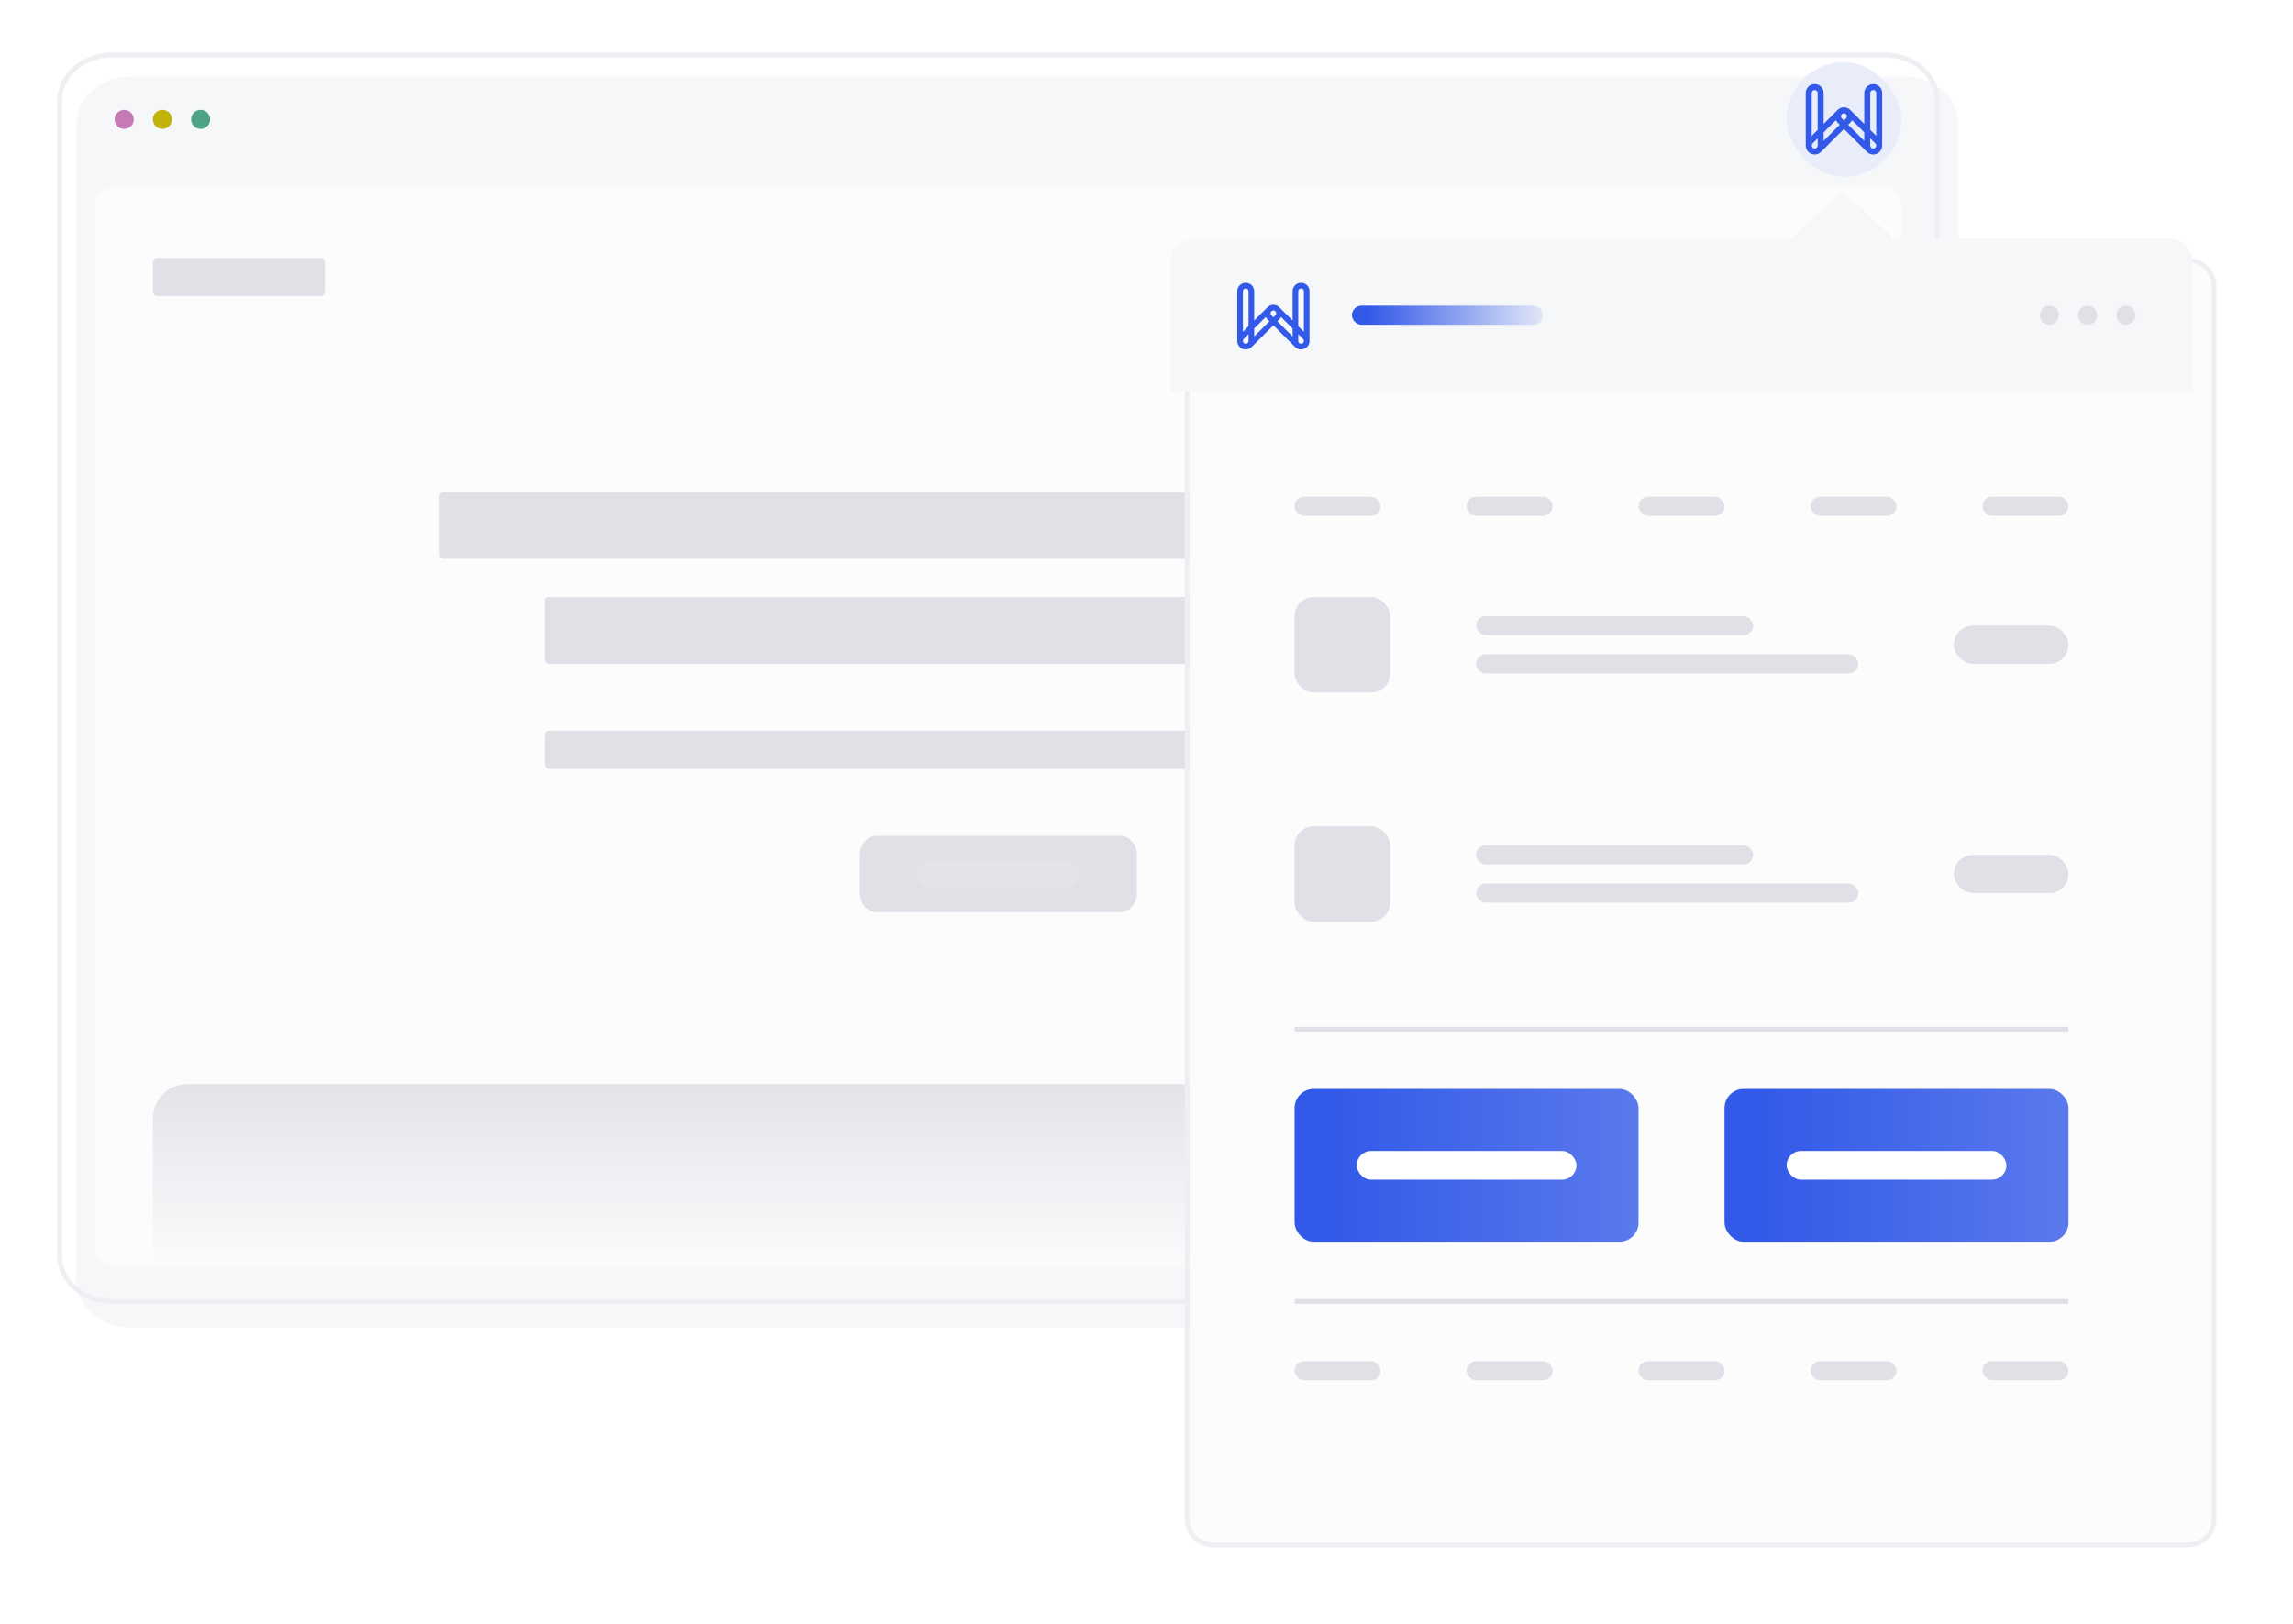 <svg width="480" height="340" viewBox="0 0 480 340" fill="none" xmlns="http://www.w3.org/2000/svg">
<g clip-path="url(#clip0_185_1277)">
<g filter="url(#filter0_d_185_1277)">
<path d="M394.5 11H23.5C17.149 11 12 15.467 12 20.977V263.023C12 268.533 17.149 273 23.5 273H394.5C400.851 273 406 268.533 406 263.023V20.977C406 15.467 400.851 11 394.5 11Z" fill="#F6F7F9"/>
</g>
<path d="M26 27C27.105 27 28 26.105 28 25C28 23.895 27.105 23 26 23C24.895 23 24 23.895 24 25C24 26.105 24.895 27 26 27Z" fill="#C57AB3"/>
<path d="M34 27C35.105 27 36 26.105 36 25C36 23.895 35.105 23 34 23C32.895 23 32 23.895 32 25C32 26.105 32.895 27 34 27Z" fill="#C2B30A"/>
<path d="M42 27C43.105 27 44 26.105 44 25C44 23.895 43.105 23 42 23C40.895 23 40 23.895 40 25C40 26.105 40.895 27 42 27Z" fill="#4EA286"/>
<path d="M393.979 39H24.021C21.8 39 20 40.522 20 42.398V261.602C20 263.478 21.8 265 24.021 265H393.979C396.2 265 398 263.478 398 261.602V42.398C398 40.522 396.2 39 393.979 39Z" fill="#FCFCFD"/>
<path d="M23.5 11.5H394.5C400.644 11.5 405.5 15.807 405.5 20.977V263.023C405.5 268.193 400.644 272.5 394.5 272.5H23.5C17.356 272.5 12.5 268.193 12.5 263.023V20.977C12.5 15.807 17.356 11.5 23.5 11.5Z" stroke="#EDEFF2"/>
<mask id="mask0_185_1277" style="mask-type:alpha" maskUnits="userSpaceOnUse" x="20" y="39" width="378" height="226">
<path d="M393.979 39H24.021C21.8 39 20 40.522 20 42.398V261.602C20 263.478 21.8 265 24.021 265H393.979C396.2 265 398 263.478 398 261.602V42.398C398 40.522 396.2 39 393.979 39Z" fill="#FCFCFD"/>
</mask>
<g mask="url(#mask0_185_1277)">
<path d="M67.111 54H32.889C32.398 54 32 54.448 32 55V61C32 61.552 32.398 62 32.889 62H67.111C67.602 62 68 61.552 68 61V55C68 54.448 67.602 54 67.111 54Z" fill="#DFE1E7"/>
<path d="M325.1 103H92.9C92.403 103 92 103.392 92 103.875V116.125C92 116.608 92.403 117 92.9 117H325.1C325.597 117 326 116.608 326 116.125V103.875C326 103.392 325.597 103 325.1 103Z" fill="#DFE1E7"/>
<path d="M303.108 125H114.892C114.399 125 114 125.392 114 125.875V138.125C114 138.608 114.399 139 114.892 139H303.108C303.601 139 304 138.608 304 138.125V125.875C304 125.392 303.601 125 303.108 125Z" fill="#DFE1E7"/>
<path d="M303.108 153H114.892C114.399 153 114 153.448 114 154V160C114 160.552 114.399 161 114.892 161H303.108C303.601 161 304 160.552 304 160V154C304 153.448 303.601 153 303.108 153Z" fill="#DFE1E7"/>
<path d="M234.485 175H183.515C181.574 175 180 176.791 180 179V187C180 189.209 181.574 191 183.515 191H234.485C236.426 191 238 189.209 238 187V179C238 176.791 236.426 175 234.485 175Z" fill="#DFE1E7"/>
<path d="M32 234.168C32 232.267 32.754 230.444 34.095 229.099C35.436 227.755 37.255 227 39.152 227H378.848C379.788 227 380.718 227.185 381.585 227.545C382.453 227.906 383.242 228.434 383.906 229.099C384.57 229.765 385.097 230.555 385.456 231.425C385.815 232.295 386 233.227 386 234.168V305H32V234.168Z" fill="url(#paint0_linear_185_1277)"/>
<rect x="192" y="180" width="34" height="6" rx="3" fill="white" fill-opacity="0.1"/>
</g>
<rect x="374" y="13" width="24" height="24" rx="12" fill="#E8EDF9"/>
<path fill-rule="evenodd" clip-rule="evenodd" d="M381.75 25.948V19.475C381.75 18.439 380.91 17.6 379.875 17.6C378.839 17.6 378 18.439 378 19.475V30.475C378 31.51 378.839 32.35 379.875 32.35C380.408 32.35 380.89 32.127 381.231 31.769L386 27.001L390.781 31.783C390.842 31.845 390.907 31.903 390.976 31.957C391.117 32.066 391.27 32.153 391.431 32.217C391.565 32.271 391.708 32.309 391.855 32.331C392.421 32.412 393.016 32.236 393.451 31.801C393.827 31.424 394.01 30.928 394 30.435V19.475C394 18.439 393.16 17.6 392.125 17.6C391.089 17.6 390.25 18.439 390.25 19.475V25.948L387.326 23.024C386.779 22.478 385.98 22.339 385.306 22.607C385.075 22.699 384.86 22.838 384.673 23.024L381.75 25.948ZM380.5 28.965V30.475C380.5 30.638 380.437 30.787 380.334 30.899L380.317 30.916C380.073 31.16 379.677 31.16 379.433 30.916C379.189 30.672 379.189 30.276 379.433 30.032L380.5 28.965ZM384.307 25.158L381.75 27.715V29.483L385.116 26.117L384.674 25.675C384.519 25.52 384.397 25.345 384.307 25.158ZM386 25.233L385.558 24.792C385.314 24.547 385.314 24.152 385.558 23.908C385.62 23.846 385.692 23.799 385.768 23.769C385.993 23.68 386.259 23.726 386.441 23.908C386.685 24.152 386.685 24.548 386.441 24.792L386 25.233ZM386.883 26.117L387.325 25.676C387.48 25.521 387.602 25.345 387.692 25.158L390.25 27.716V29.483L386.883 26.117ZM391.808 31.014C391.763 30.987 391.721 30.955 391.683 30.917L391.673 30.906C391.565 30.794 391.5 30.642 391.5 30.475V28.966L392.567 30.033C392.683 30.149 392.744 30.3 392.75 30.452V30.475C392.75 30.82 392.47 31.1 392.125 31.1C392.009 31.1 391.901 31.068 391.808 31.014ZM392.75 28.448V19.475C392.75 19.13 392.47 18.85 392.125 18.85C391.779 18.85 391.5 19.13 391.5 19.475V27.198L392.75 28.448ZM379.25 28.447V19.475C379.25 19.13 379.53 18.85 379.875 18.85C380.22 18.85 380.5 19.13 380.5 19.475V27.198L379.25 28.447Z" fill="#3259E8"/>
<g filter="url(#filter1_d_185_1277)">
<path d="M395.964 50L385.5 40L375.036 50H250C247.239 50 245 52.239 245 55V313C245 315.761 247.239 318 250 318H454C456.761 318 459 315.761 459 313V55C459 52.239 456.761 50 454 50H395.964Z" fill="#FCFCFD"/>
<path d="M385.845 39.639L385.5 39.308L385.155 39.639L374.835 49.5H250C246.962 49.5 244.5 51.962 244.5 55V313C244.5 316.038 246.962 318.5 250 318.5H454C457.038 318.5 459.5 316.038 459.5 313V55C459.5 51.962 457.038 49.5 454 49.5H396.165L385.845 39.639Z" stroke="#EDEFF2"/>
</g>
<path d="M395.964 50L385.5 40L375.036 50H250C247.239 50 245 52.239 245 55V82H459V55C459 52.239 456.761 50 454 50H395.964Z" fill="#F6F7F9"/>
<path fill-rule="evenodd" clip-rule="evenodd" d="M262.546 67.111V60.99C262.546 60.011 261.752 59.217 260.773 59.217C259.794 59.217 259 60.011 259 60.99V71.392C259 72.371 259.794 73.165 260.773 73.165C261.277 73.165 261.733 72.954 262.055 72.616L266.565 68.107L271.086 72.629C271.144 72.688 271.205 72.743 271.27 72.793C271.404 72.897 271.549 72.979 271.701 73.04C271.828 73.09 271.962 73.126 272.102 73.147C272.636 73.224 273.199 73.057 273.611 72.646C273.967 72.29 274.14 71.82 274.13 71.354V60.99C274.13 60.011 273.336 59.217 272.357 59.217C271.377 59.217 270.584 60.011 270.584 60.99V67.111L267.818 64.346C267.302 63.83 266.546 63.698 265.908 63.952C265.691 64.039 265.487 64.17 265.31 64.346L262.546 67.111ZM261.364 69.964V71.392C261.364 71.546 261.305 71.687 261.207 71.793L261.191 71.809C260.96 72.04 260.586 72.04 260.355 71.809C260.124 71.578 260.124 71.204 260.355 70.973L261.364 69.964ZM264.964 66.364L262.546 68.782V70.454L265.729 67.271L265.311 66.853C265.164 66.707 265.049 66.541 264.964 66.364ZM266.565 66.435L266.147 66.018C265.916 65.787 265.916 65.413 266.147 65.182C266.205 65.123 266.273 65.079 266.346 65.051C266.558 64.966 266.81 65.01 266.982 65.182C267.213 65.413 267.213 65.787 266.982 66.018L266.565 66.435ZM267.4 67.271L267.818 66.854C267.965 66.707 268.08 66.541 268.165 66.364L270.584 68.783V70.454L267.4 67.271ZM272.057 71.901C272.015 71.876 271.975 71.846 271.939 71.81L271.929 71.8C271.828 71.694 271.766 71.55 271.766 71.392V69.965L272.775 70.974C272.885 71.084 272.942 71.226 272.948 71.37V71.392C272.948 71.718 272.683 71.983 272.357 71.983C272.247 71.983 272.145 71.953 272.057 71.901ZM272.948 69.475V60.99C272.948 60.664 272.683 60.399 272.357 60.399C272.03 60.399 271.766 60.664 271.766 60.99V68.293L272.948 69.475ZM260.182 69.475V60.99C260.182 60.664 260.447 60.399 260.773 60.399C261.099 60.399 261.364 60.664 261.364 60.99V68.293L260.182 69.475Z" fill="#3259E8"/>
<rect x="283" y="64" width="40" height="4" rx="2" fill="url(#paint1_linear_185_1277)"/>
<path d="M429 64C427.895 64 427 64.895 427 66C427 67.105 427.895 68 429 68C430.105 68 431 67.105 431 66C431 64.895 430.105 64 429 64Z" fill="#DFE1E7"/>
<path d="M435 66C435 64.895 435.895 64 437 64C438.105 64 439 64.895 439 66C439 67.105 438.105 68 437 68C435.895 68 435 67.105 435 66Z" fill="#DFE1E7"/>
<path d="M443 66C443 64.895 443.895 64 445 64C446.105 64 447 64.895 447 66C447 67.105 446.105 68 445 68C443.895 68 443 67.105 443 66Z" fill="#DFE1E7"/>
<rect x="271" y="215" width="162" height="1" fill="#DFE1E7"/>
<rect x="271" y="228" width="72" height="32" rx="4" fill="url(#paint2_linear_185_1277)"/>
<rect x="284" y="241" width="46" height="6" rx="3" fill="white"/>
<rect x="361" y="228" width="72" height="32" rx="4" fill="url(#paint3_linear_185_1277)"/>
<rect x="374" y="241" width="46" height="6" rx="3" fill="white"/>
<rect x="271" y="272" width="162" height="1" fill="#DFE1E7"/>
<rect x="415" y="285" width="18" height="4" rx="2" fill="#DFE1E7"/>
<rect x="271" y="285" width="18" height="4" rx="2" fill="#DFE1E7"/>
<rect x="307" y="285" width="18" height="4" rx="2" fill="#DFE1E7"/>
<rect x="343" y="285" width="18" height="4" rx="2" fill="#DFE1E7"/>
<rect x="379" y="285" width="18" height="4" rx="2" fill="#DFE1E7"/>
<rect x="415" y="104" width="18" height="4" rx="2" fill="#DFE1E7"/>
<rect x="271" y="104" width="18" height="4" rx="2" fill="#DFE1E7"/>
<rect x="307" y="104" width="18" height="4" rx="2" fill="#DFE1E7"/>
<rect x="343" y="104" width="18" height="4" rx="2" fill="#DFE1E7"/>
<rect x="379" y="104" width="18" height="4" rx="2" fill="#DFE1E7"/>
<rect x="271" y="173" width="20" height="20" rx="4" fill="#DFE1E7"/>
<rect x="409" y="179" width="24" height="8" rx="4" fill="#DFE1E7"/>
<rect x="309" y="185" width="80" height="4" rx="2" fill="#DFE1E7"/>
<rect x="309" y="177" width="58" height="4" rx="2" fill="#DFE1E7"/>
<rect x="271" y="125" width="20" height="20" rx="4" fill="#DFE1E7"/>
<rect x="409" y="131" width="24" height="8" rx="4" fill="#DFE1E7"/>
<rect x="309" y="137" width="80" height="4" rx="2" fill="#DFE1E7"/>
<rect x="309" y="129" width="58" height="4" rx="2" fill="#DFE1E7"/>
</g>
<defs>
<filter id="filter0_d_185_1277" x="0" y="0" width="426" height="294" filterUnits="userSpaceOnUse" color-interpolation-filters="sRGB">
<feFlood flood-opacity="0" result="BackgroundImageFix"/>
<feColorMatrix in="SourceAlpha" type="matrix" values="0 0 0 0 0 0 0 0 0 0 0 0 0 0 0 0 0 0 127 0" result="hardAlpha"/>
<feOffset dx="4" dy="5"/>
<feGaussianBlur stdDeviation="8"/>
<feComposite in2="hardAlpha" operator="out"/>
<feColorMatrix type="matrix" values="0 0 0 0 0.251 0 0 0 0 0.267 0 0 0 0 0.302 0 0 0 0.12 0"/>
<feBlend mode="normal" in2="BackgroundImageFix" result="effect1_dropShadow_185_1277"/>
<feBlend mode="normal" in="SourceGraphic" in2="effect1_dropShadow_185_1277" result="shape"/>
</filter>
<filter id="filter1_d_185_1277" x="232" y="27.617" width="248" height="312.383" filterUnits="userSpaceOnUse" color-interpolation-filters="sRGB">
<feFlood flood-opacity="0" result="BackgroundImageFix"/>
<feColorMatrix in="SourceAlpha" type="matrix" values="0 0 0 0 0 0 0 0 0 0 0 0 0 0 0 0 0 0 127 0" result="hardAlpha"/>
<feOffset dx="4" dy="5"/>
<feGaussianBlur stdDeviation="8"/>
<feComposite in2="hardAlpha" operator="out"/>
<feColorMatrix type="matrix" values="0 0 0 0 0.251 0 0 0 0 0.267 0 0 0 0 0.302 0 0 0 0.12 0"/>
<feBlend mode="normal" in2="BackgroundImageFix" result="effect1_dropShadow_185_1277"/>
<feBlend mode="normal" in="SourceGraphic" in2="effect1_dropShadow_185_1277" result="shape"/>
</filter>
<linearGradient id="paint0_linear_185_1277" x1="209" y1="227" x2="209" y2="266" gradientUnits="userSpaceOnUse">
<stop stop-color="#E2E4E9"/>
<stop offset="1" stop-color="#FCFCFD"/>
</linearGradient>
<linearGradient id="paint1_linear_185_1277" x1="286.39" y1="64" x2="327.28" y2="64" gradientUnits="userSpaceOnUse">
<stop stop-color="#3259E8"/>
<stop offset="1" stop-color="#F6F7F9"/>
</linearGradient>
<linearGradient id="paint2_linear_185_1277" x1="277.101" y1="228" x2="350.704" y2="228" gradientUnits="userSpaceOnUse">
<stop stop-color="#3259E8"/>
<stop offset="1" stop-color="#5F7DED"/>
</linearGradient>
<linearGradient id="paint3_linear_185_1277" x1="367.101" y1="228" x2="440.704" y2="228" gradientUnits="userSpaceOnUse">
<stop stop-color="#3259E8"/>
<stop offset="1" stop-color="#5F7DED"/>
</linearGradient>
<clipPath id="clip0_185_1277">
<rect width="480" height="340" fill="white"/>
</clipPath>
</defs>
</svg>
